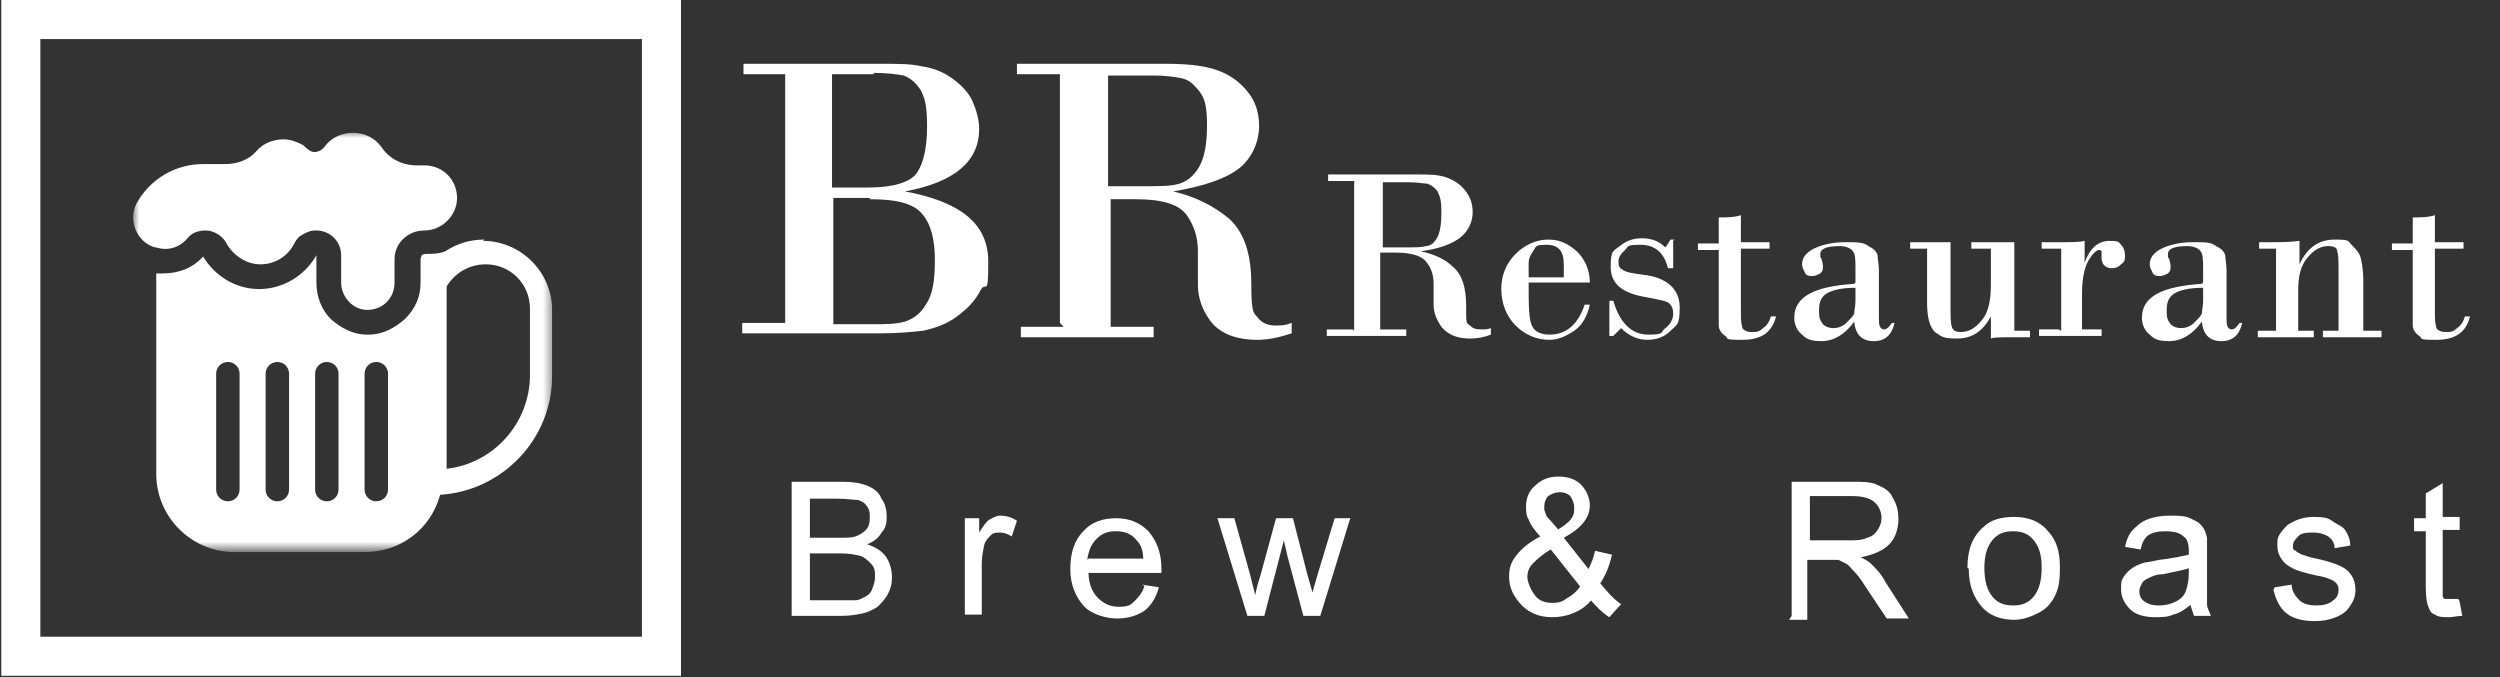 <?xml version="1.0" encoding="UTF-8"?>
<svg id="Layer_1" data-name="Layer 1" xmlns="http://www.w3.org/2000/svg" xmlns:xlink="http://www.w3.org/1999/xlink" version="1.1" viewBox="0 0 192 52">
  <rect x="0" y="0" width="192" height="52" fill="#333333" stroke="none"/>
  <defs>
    <style>
      .cls-1 {
        mask: url(#mask);
      }

      .cls-2 {
        fill: #fff;
        stroke-width: 0px;
      }

      .cls-3 {
        fill: none;
        stroke: #fff;
        stroke-width: 3px;
      }
    </style>
    <mask id="mask" x="10.2" y="10.1" width="32.4" height="32.2" maskUnits="userSpaceOnUse">
      <g id="mask0_35_929" data-name="mask0 35 929">
        <path class="cls-2" d="M42.6,10.1H10.2v32.2h32.4V10.1Z"/>
      </g>
    </mask>
  </defs>
  <g class="cls-1">
    <g>
      <path class="cls-2" d="M37.2,18.4c-1.1,0-2.1.3-3,.9h0c-.5.2-1,.2-1.5.2,0,0-.2,0-.3.1,0,0-.1.2-.1.3v1.8c0,1.1-.4,2-1.2,2.8-.8.7-1.7,1.2-2.8,1.2s0,0-.1,0c-1.1,0-2-.5-2.8-1.2-.7-.7-1.1-1.7-1.1-2.8v-2.1c-.9,1.6-2.6,2.6-4.4,2.6s-3.4-1-4.3-2.5c-.8.9-1.9,1.3-3.1,1.3s-.4,0-.5,0v15.4c0,3.3,2.7,6,6,6h10c2.8,0,5.1-1.8,5.8-4.4,4.8-.3,8.6-4.3,8.6-9.1v-5.1c0-2.9-2.4-5.3-5.3-5.3ZM18.4,37.6c0,.5-.4.9-.9.9s-.9-.4-.9-.9v-8.9c0-.5.4-.9.9-.9s.9.4.9.9v8.9ZM22.2,37.6c0,.5-.4.9-.9.9s-.9-.4-.9-.9v-8.9c0-.5.4-.9.9-.9s.9.4.9.9v8.9ZM26,37.6c0,.5-.4.9-.9.9s-.9-.4-.9-.9v-8.9c0-.5.4-.9.9-.9s.9.4.9.9v8.9ZM29.8,37.6c0,.5-.4.9-.9.9s-.9-.4-.9-.9v-8.9c0-.5.4-.9.9-.9s.9.4.9.9v8.9ZM40.7,28.8c0,3.7-2.8,6.8-6.4,7.2v-14c.6-1,1.7-1.7,3-1.7,1.9,0,3.4,1.5,3.4,3.4v5.1Z"/>
      <path class="cls-2" d="M14.4,18.3c.3-.4.8-.6,1.4-.6s1.3.4,1.6,1c.5.9,1.5,1.6,2.6,1.6s2.1-.6,2.6-1.6c.1-.2.3-.5.5-.6.3-.2.7-.4,1.1-.4h.1c1,0,1.9.8,1.9,1.9v2.1c0,1.1.9,2.1,2,2.1,1.2,0,2.1-.9,2.1-2.1v-1.8c0-1.2,1-2.2,2.3-2.2s2.5-1.1,2.5-2.5-1.1-2.5-2.5-2.5h-.6c-1.1,0-2.1-.5-2.7-1.4-.5-.7-1.3-1.1-2.2-1.1s-1.7.4-2.2,1.1h0c-.3.4-.9.5-1.2.2-.2-.1-.3-.3-.5-.4-.4-.2-.9-.4-1.4-.4-.8,0-1.6.3-2.1.9-.6.7-1.5,1-2.4,1h-1.7c-2.2,0-4.1,1.2-5.1,3-.7,1.3,0,3,1.4,3.4h.1c.9.3,1.8,0,2.4-.7Z"/>
    </g>
  </g>
  <path class="cls-3" d="M50.8,1.5H1.6v48.9h49.2V1.5Z"/>
  <path class="cls-2" d="M60.3,24.8V5.7h-3.2v-.8h10.7c1.2,0,2.2,0,3,.2.8.1,1.6.4,2.3.9.7.5,1.3,1.1,1.6,1.8.3.7.5,1.4.5,2.1,0,2.5-1.9,4.1-5.7,4.8h0c4.3.8,6.4,2.5,6.4,5.4s-.2,1.4-.6,2.2c-.4.8-1,1.4-1.8,2-.8.6-1.7.9-2.6,1.1-.9.1-2,.2-3.3.2h-10.6v-.8h3.2ZM67.1,5.7h-3.2v8.7h2.8c1.9,0,3.2-.4,3.7-1.1s.8-1.9.8-3.6-.2-2.2-.5-2.8c-.4-.6-.8-.9-1.3-1.1-.5-.1-1.3-.2-2.3-.2ZM66.8,15.2h-2.8v9.7h2.9c1.1,0,1.9,0,2.6-.2.6-.2,1.2-.6,1.6-1.3.5-.7.7-1.8.7-3.4s-.3-2.8-1-3.6-2-1.1-4-1.1Z"/>
  <path class="cls-2" d="M81.4,24.8V5.7h-3.3v-.8h11.4c1.5,0,2.7.1,3.7.4,1,.3,1.8.8,2.5,1.6.7.8,1,1.7,1,2.8s-.5,2.4-1.5,3.2c-1,.8-2.7,1.4-5.1,1.8h0c1.7.4,3.1,1.1,4.3,2.1,1.1,1,1.7,2.6,1.7,5s.2,2.2.5,2.6c.3.4.8.6,1.3.6s.8,0,1.3-.2v.8c-.9.3-1.8.5-2.6.5-1.7,0-2.9-.5-3.6-1.4-.7-.9-1-1.9-1-2.8v-2.6c0-.9-.2-1.8-.8-2.7-.6-.9-1.9-1.3-4-1.3h-1.9v9.8h3.3v.8h-10.2v-.8h3.3ZM85.1,5.7v8.6h2.8c1.2,0,2.1,0,2.7-.2.6-.2,1.1-.6,1.5-1.3.4-.7.6-1.7.6-3.2s-.2-2.1-.6-2.6-.8-.9-1.4-1c-.5-.1-1.2-.2-2.1-.2h-3.5Z"/>
  <path class="cls-2" d="M104,25.4v-11.5h-2v-.5h6.8c.9,0,1.6,0,2.2.2s1.1.5,1.5,1c.4.5.6,1,.6,1.7s-.3,1.4-.9,1.9c-.6.5-1.6.9-3.1,1.1h0c1,.2,1.9.6,2.5,1.2.7.6,1,1.6,1,3s0,1.3.3,1.5c.2.2.4.3.8.3s.5,0,.8-.1v.5c-.5.2-1.1.3-1.6.3-1,0-1.7-.3-2.2-.9-.4-.6-.6-1.1-.6-1.7v-1.6c0-.5-.1-1.1-.5-1.6-.3-.5-1.1-.8-2.4-.8h-1.2v5.9h2v.5h-6.1v-.5h2ZM106.2,13.9v5.1h1.7c.7,0,1.3,0,1.6-.1.4,0,.7-.3.9-.7.2-.4.3-1,.3-1.9s-.1-1.2-.3-1.6c-.2-.3-.5-.5-.8-.6-.3,0-.7-.1-1.3-.1h-2.1Z"/>
  <path class="cls-2" d="M122.1,21.7h-4.7c0,1.8,0,2.9.3,3.4.2.4.7.6,1.3.6,1.3,0,2.2-.8,2.7-2.3h.4c-.2.9-.6,1.6-1.2,2-.6.4-1.2.7-1.9.7-1,0-1.9-.4-2.6-1.1-.7-.7-1.1-1.7-1.1-2.8s.4-2,1.1-2.7c.7-.7,1.6-1.1,2.5-1.1s1.5.3,2.2.9c.6.6,1,1.4,1,2.4ZM117.4,21.3h2.7c0-.4,0-.8,0-1,0-1-.4-1.5-1.3-1.5s-.8.1-1,.4-.4.6-.4,1v1.2Z"/>
  <path class="cls-2" d="M128.5,18.5v2.1h-.4c-.3-1.2-1-1.8-2.1-1.8s-.9.1-1.2.4-.5.5-.5.9.1.5.3.6c.2.2.8.3,1.6.4,1.8.2,2.8,1.1,2.8,2.5s-.2,1.3-.7,1.8c-.5.5-1.1.7-1.8.7s-1.4-.3-2-.9l-.6.6h-.3v-2.7h.3c.5,1.7,1.4,2.6,2.7,2.6s.9-.2,1.3-.5c.4-.3.6-.7.6-1.1s-.1-.6-.3-.8c-.2-.2-.9-.3-1.9-.5-1.7-.3-2.6-1-2.6-2.3s.2-1.2.7-1.6,1-.6,1.7-.6,1.3.2,1.8.7c.1-.1.2-.3.4-.6h.3Z"/>
  <path class="cls-2" d="M133.7,16.5v2.1h2.2v.5h-2.2v4.6c0,.7,0,1.1.1,1.4,0,.2.3.4.7.4s.6,0,.9-.3c.3-.2.5-.5.6-.9h.4c-.3,1.2-1.1,1.8-2.6,1.8s-1-.1-1.3-.3c-.3-.2-.5-.5-.5-.8s0-.8,0-1.3v-4.5h-1.6v-.5h1.6v-2c.6,0,1.2,0,1.8-.2Z"/>
  <path class="cls-2" d="M142.5,21.7v-.9c0-.8,0-1.3-.2-1.5-.1-.2-.5-.4-1-.4-1,0-1.5.2-1.5.6s0,.2.1.4c0,.1.1.3.1.5,0,.3,0,.4-.2.6-.2.1-.4.2-.6.2s-.5,0-.6-.3c-.1-.2-.2-.4-.2-.6,0-.5.3-.9.9-1.2.6-.3,1.4-.5,2.4-.5s1.4,0,1.8.3c.4.2.6.4.7.7,0,.3.1.7.1,1.2v3.4c0,.5,0,.8.1.9,0,.1.2.2.3.2.2,0,.4-.2.6-.5h.2c-.2.9-.7,1.4-1.6,1.4s-1.4-.5-1.5-1.5c-.7,1-1.6,1.5-2.5,1.5s-1.2-.2-1.5-.5c-.4-.3-.6-.8-.6-1.3,0-1.6,1.5-2.4,4.6-2.6ZM142.5,23.1v-1c-1.1,0-1.9.2-2.3.5-.4.3-.5.7-.5,1.3s.1.7.3,1c.2.2.5.3.8.3s.7-.1,1-.4.5-.5.6-.7c0-.2.1-.6.1-1Z"/>
  <path class="cls-2" d="M154.7,18.6v6.8h1.2v.5h-1.2c-1,0-1.6,0-1.8.1v-1.7h0c-.6,1.1-1.4,1.7-2.6,1.7s-1.2-.2-1.7-.5c-.4-.4-.6-1.1-.6-2.3v-4.1h-1.3v-.5h3.1v4.9c0,.8,0,1.3.1,1.6s.3.4.7.4c.6,0,1.1-.3,1.6-.9.5-.6.7-1.5.7-2.7v-2.8h-1.5v-.5h3.3Z"/>
  <path class="cls-2" d="M158.3,25.4v-6.3h-1.5v-.5h1.5c.8,0,1.4,0,1.8-.1v1.7h0c.4-1.2,1.1-1.7,1.9-1.7s.7.1.9.3c.2.2.3.5.3.8s0,.5-.3.7c-.2.2-.4.3-.7.3-.5,0-.8-.3-.8-.8v-.4c0-.1,0-.2-.2-.2-.2,0-.5.3-.8.8s-.5,1.4-.5,2.5v2.8h1.5v.5h-4.8v-.5h1.5Z"/>
  <path class="cls-2" d="M169.2,21.7v-.9c0-.8,0-1.3-.2-1.5-.1-.2-.5-.4-1-.4-1,0-1.5.2-1.5.6s0,.2.1.4c0,.1.1.3.1.5,0,.3,0,.4-.2.6-.2.1-.4.2-.6.2s-.5,0-.6-.3c-.1-.2-.2-.4-.2-.6,0-.5.3-.9.9-1.2.6-.3,1.4-.5,2.4-.5s1.4,0,1.8.3c.4.2.6.4.7.7,0,.3.1.7.1,1.2v3.4c0,.5,0,.8.1.9,0,.1.2.2.3.2.2,0,.4-.2.6-.5h.2c-.2.9-.7,1.4-1.6,1.4s-1.4-.5-1.5-1.5c-.7,1-1.6,1.5-2.5,1.5s-1.2-.2-1.5-.5c-.4-.3-.6-.8-.6-1.3,0-1.6,1.5-2.4,4.6-2.6ZM169.2,23.1v-1c-1.1,0-1.9.2-2.3.5-.4.3-.5.7-.5,1.3s.1.7.3,1c.2.2.5.3.8.3s.7-.1,1-.4.5-.5.6-.7c0-.2.1-.6.1-1Z"/>
  <path class="cls-2" d="M174.8,25.4v-6.3h-1.3v-.5h.8c.8,0,1.6,0,2.3-.1v1.8h0c.6-1.3,1.5-1.9,2.7-1.9s1,.1,1.3.4c.3.3.6.6.7,1,.1.4.2,1,.2,1.7v3.9h1.4v.5h-4.5v-.5h1.2v-4.6c0-.7,0-1.2-.1-1.5,0-.3-.3-.4-.7-.4-.6,0-1.1.3-1.6.9-.5.6-.7,1.4-.7,2.5v3.1h1.2v.5h-4.3v-.5h1.3Z"/>
  <path class="cls-2" d="M187,16.5v2.1h2.2v.5h-2.2v4.6c0,.7,0,1.1.1,1.4,0,.2.3.4.7.4s.6,0,.9-.3c.3-.2.5-.5.6-.9h.4c-.3,1.2-1.1,1.8-2.6,1.8s-1-.1-1.3-.3c-.3-.2-.5-.5-.5-.8s0-.8,0-1.3v-4.5h-1.6v-.5h1.6v-2c.6,0,1.2,0,1.8-.2Z"/>
  <path class="cls-2" d="M60.8,47.3v-10.3h3.9c.8,0,1.4.1,1.9.3s.9.5,1.1,1c.3.4.4.9.4,1.4s-.1.9-.4,1.2c-.2.4-.6.7-1.1.9.6.2,1.1.5,1.4.9.3.4.5,1,.5,1.6s-.1.9-.3,1.3c-.2.4-.5.7-.8,1-.3.2-.7.4-1.1.5-.5.1-1,.2-1.7.2h-3.9ZM62.2,41.3h2.2c.6,0,1,0,1.3-.1.3-.1.6-.3.8-.5s.3-.5.3-.9,0-.6-.2-.9-.4-.4-.7-.5c-.3,0-.8-.1-1.6-.1h-2.1v3.1ZM62.2,46.1h2.6c.4,0,.8,0,.9,0,.3,0,.6-.2.8-.3.2-.1.4-.3.5-.6.1-.3.2-.5.2-.9s0-.7-.3-1-.5-.5-.8-.6c-.4-.1-.9-.2-1.5-.2h-2.4v3.5Z"/>
  <path class="cls-2" d="M74.1,47.3v-7.5h1.1v1.1c.3-.5.6-.9.8-1s.5-.3.8-.3c.4,0,.9.1,1.3.4l-.4,1.2c-.3-.2-.6-.3-.9-.3s-.5,0-.7.2c-.2.2-.4.4-.5.7-.1.5-.2.9-.2,1.5v3.9h-1.3Z"/>
  <path class="cls-2" d="M87.7,44.9l1.3.2c-.2.8-.6,1.4-1.1,1.8-.6.4-1.3.6-2.1.6s-2-.3-2.6-1-1-1.6-1-2.8.3-2.2,1-2.9c.6-.7,1.5-1,2.5-1s1.8.3,2.5,1c.6.7,1,1.6,1,2.9s0,.2,0,.3h-5.6c0,.8.3,1.5.7,1.9s.9.7,1.6.7.9-.1,1.2-.4.6-.6.8-1.2ZM83.6,42.9h4.2c0-.6-.2-1.1-.5-1.4-.4-.5-.9-.7-1.6-.7s-1.1.2-1.5.6-.6.9-.7,1.6Z"/>
  <path class="cls-2" d="M95.8,47.3l-2.3-7.5h1.3l1.2,4.3.4,1.6c0,0,.1-.6.4-1.5l1.2-4.4h1.3l1.1,4.3.4,1.4.4-1.4,1.3-4.3h1.2l-2.3,7.5h-1.3l-1.2-4.5-.3-1.3-1.5,5.8h-1.3Z"/>
  <path class="cls-2" d="M122.2,46.1c-.4.5-.9.8-1.4,1-.5.2-1,.3-1.6.3-1.1,0-1.9-.4-2.5-1.1-.5-.6-.8-1.2-.8-2s.2-1.2.6-1.7c.4-.5,1-1,1.8-1.4-.5-.5-.8-1-.9-1.3-.2-.3-.2-.7-.2-1,0-.6.2-1.2.7-1.6.5-.5,1.1-.7,1.8-.7s1.3.2,1.7.6c.4.4.7,1,.7,1.6,0,1-.7,1.8-2,2.5l1.9,2.4c.2-.4.4-.9.5-1.4l1.3.3c-.2.9-.5,1.6-.9,2.2.5.6,1,1.2,1.6,1.6l-.9,1c-.5-.3-1-.8-1.6-1.5ZM121.4,45.1l-2.3-2.9c-.7.4-1.1.8-1.4,1.1s-.4.7-.4,1,.2.9.5,1.3c.3.5.8.7,1.4.7s.8-.1,1.2-.4c.4-.2.7-.5,1-.9ZM119.6,40.7c.5-.3.9-.6,1.1-.9s.2-.5.2-.8-.1-.6-.3-.9c-.2-.2-.5-.3-.8-.3s-.6.1-.9.3c-.2.2-.3.5-.3.8s0,.3.1.5c0,.2.2.4.4.6l.6.7Z"/>
  <path class="cls-2" d="M137.6,47.3v-10.3h4.6c.9,0,1.6,0,2.1.3.5.2.9.5,1.1,1,.3.5.4,1,.4,1.6s-.2,1.4-.7,1.9c-.5.5-1.2.8-2.2,1,.4.2.6.3.8.5.4.4.8.8,1.1,1.4l1.8,2.8h-1.7l-1.4-2.1c-.4-.6-.7-1.1-1-1.4-.3-.3-.5-.6-.7-.7-.2-.1-.4-.2-.6-.3-.2,0-.4,0-.8,0h-1.6v4.6h-1.4ZM139,41.5h2.9c.6,0,1.1,0,1.5-.2.4-.1.6-.3.8-.6.2-.3.3-.6.3-.9,0-.5-.2-.9-.5-1.2s-.9-.5-1.7-.5h-3.3v3.4Z"/>
  <path class="cls-2" d="M151.1,43.6c0-1.4.4-2.4,1.2-3.1.6-.6,1.4-.8,2.4-.8s1.9.3,2.5,1c.7.7,1,1.6,1,2.8s-.1,1.7-.4,2.3c-.3.6-.7,1-1.3,1.3-.6.3-1.2.5-1.8.5-1,0-1.9-.3-2.5-1-.6-.7-1-1.6-1-2.9ZM152.4,43.6c0,1,.2,1.7.6,2.2s.9.7,1.6.7,1.2-.2,1.6-.7.6-1.2.6-2.2-.2-1.6-.6-2.1-.9-.7-1.6-.7-1.2.2-1.6.7c-.4.5-.6,1.2-.6,2.1Z"/>
  <path class="cls-2" d="M168.3,46.4c-.5.4-.9.7-1.4.8-.4.2-.9.2-1.4.2-.8,0-1.5-.2-1.9-.6-.4-.4-.7-.9-.7-1.5s0-.7.2-1c.2-.3.4-.5.7-.7.3-.2.6-.3.9-.4.2,0,.6-.1,1.1-.2,1-.1,1.8-.3,2.3-.4,0-.2,0-.3,0-.3,0-.5-.1-.9-.4-1.1-.3-.3-.8-.4-1.4-.4s-1,.1-1.3.3-.5.6-.6,1.1l-1.2-.2c.1-.5.3-1,.6-1.3.3-.3.6-.6,1.1-.8.5-.2,1.1-.3,1.7-.3s1.2,0,1.6.2.7.3.9.6c.2.2.3.5.4.9,0,.2,0,.6,0,1.2v1.7c0,1.2,0,1.9,0,2.2,0,.3.2.6.3.9h-1.3c-.1-.3-.2-.6-.3-.9ZM168.2,43.6c-.5.2-1.2.3-2.1.5-.5,0-.9.2-1.1.3s-.4.2-.5.4-.2.4-.2.6c0,.3.1.6.4.8s.6.3,1.1.3.9-.1,1.3-.3c.4-.2.7-.5.8-.9.1-.3.2-.7.2-1.3v-.5Z"/>
  <path class="cls-2" d="M174.7,45.1l1.3-.2c0,.5.3.9.6,1.2.3.3.8.4,1.3.4s1-.1,1.3-.4c.3-.2.4-.5.4-.8s-.1-.5-.4-.7c-.2-.1-.6-.3-1.3-.4-.9-.2-1.6-.4-1.9-.6-.4-.2-.6-.4-.8-.7s-.3-.6-.3-1,0-.6.2-.9.4-.5.6-.7c.2-.1.5-.3.8-.4.3-.1.7-.2,1.1-.2.6,0,1.1,0,1.5.3s.8.4,1,.7c.2.3.4.7.4,1.2l-1.2.2c0-.4-.2-.7-.5-.9-.3-.2-.7-.3-1.1-.3s-1,0-1.2.3c-.2.2-.4.4-.4.7s0,.3.2.4c.1.1.3.2.5.3.1,0,.5.2,1.1.3.9.2,1.5.4,1.9.6.4.2.6.4.8.7.2.3.3.7.3,1.1s-.1.8-.4,1.2c-.2.4-.6.7-1.1.9-.5.2-1,.3-1.6.3-1,0-1.7-.2-2.2-.6-.5-.4-.8-1-1-1.8Z"/>
  <path class="cls-2" d="M188.9,46.2l.2,1.1c-.4,0-.7.1-1,.1-.5,0-.8,0-1.1-.2-.3-.1-.4-.3-.5-.6-.1-.2-.2-.7-.2-1.5v-4.3h-.9v-1h.9v-1.9l1.3-.8v2.6h1.3v1h-1.3v4.4c0,.4,0,.6,0,.7,0,.1.1.2.2.2.1,0,.2,0,.4,0s.3,0,.6,0Z"/>
</svg>